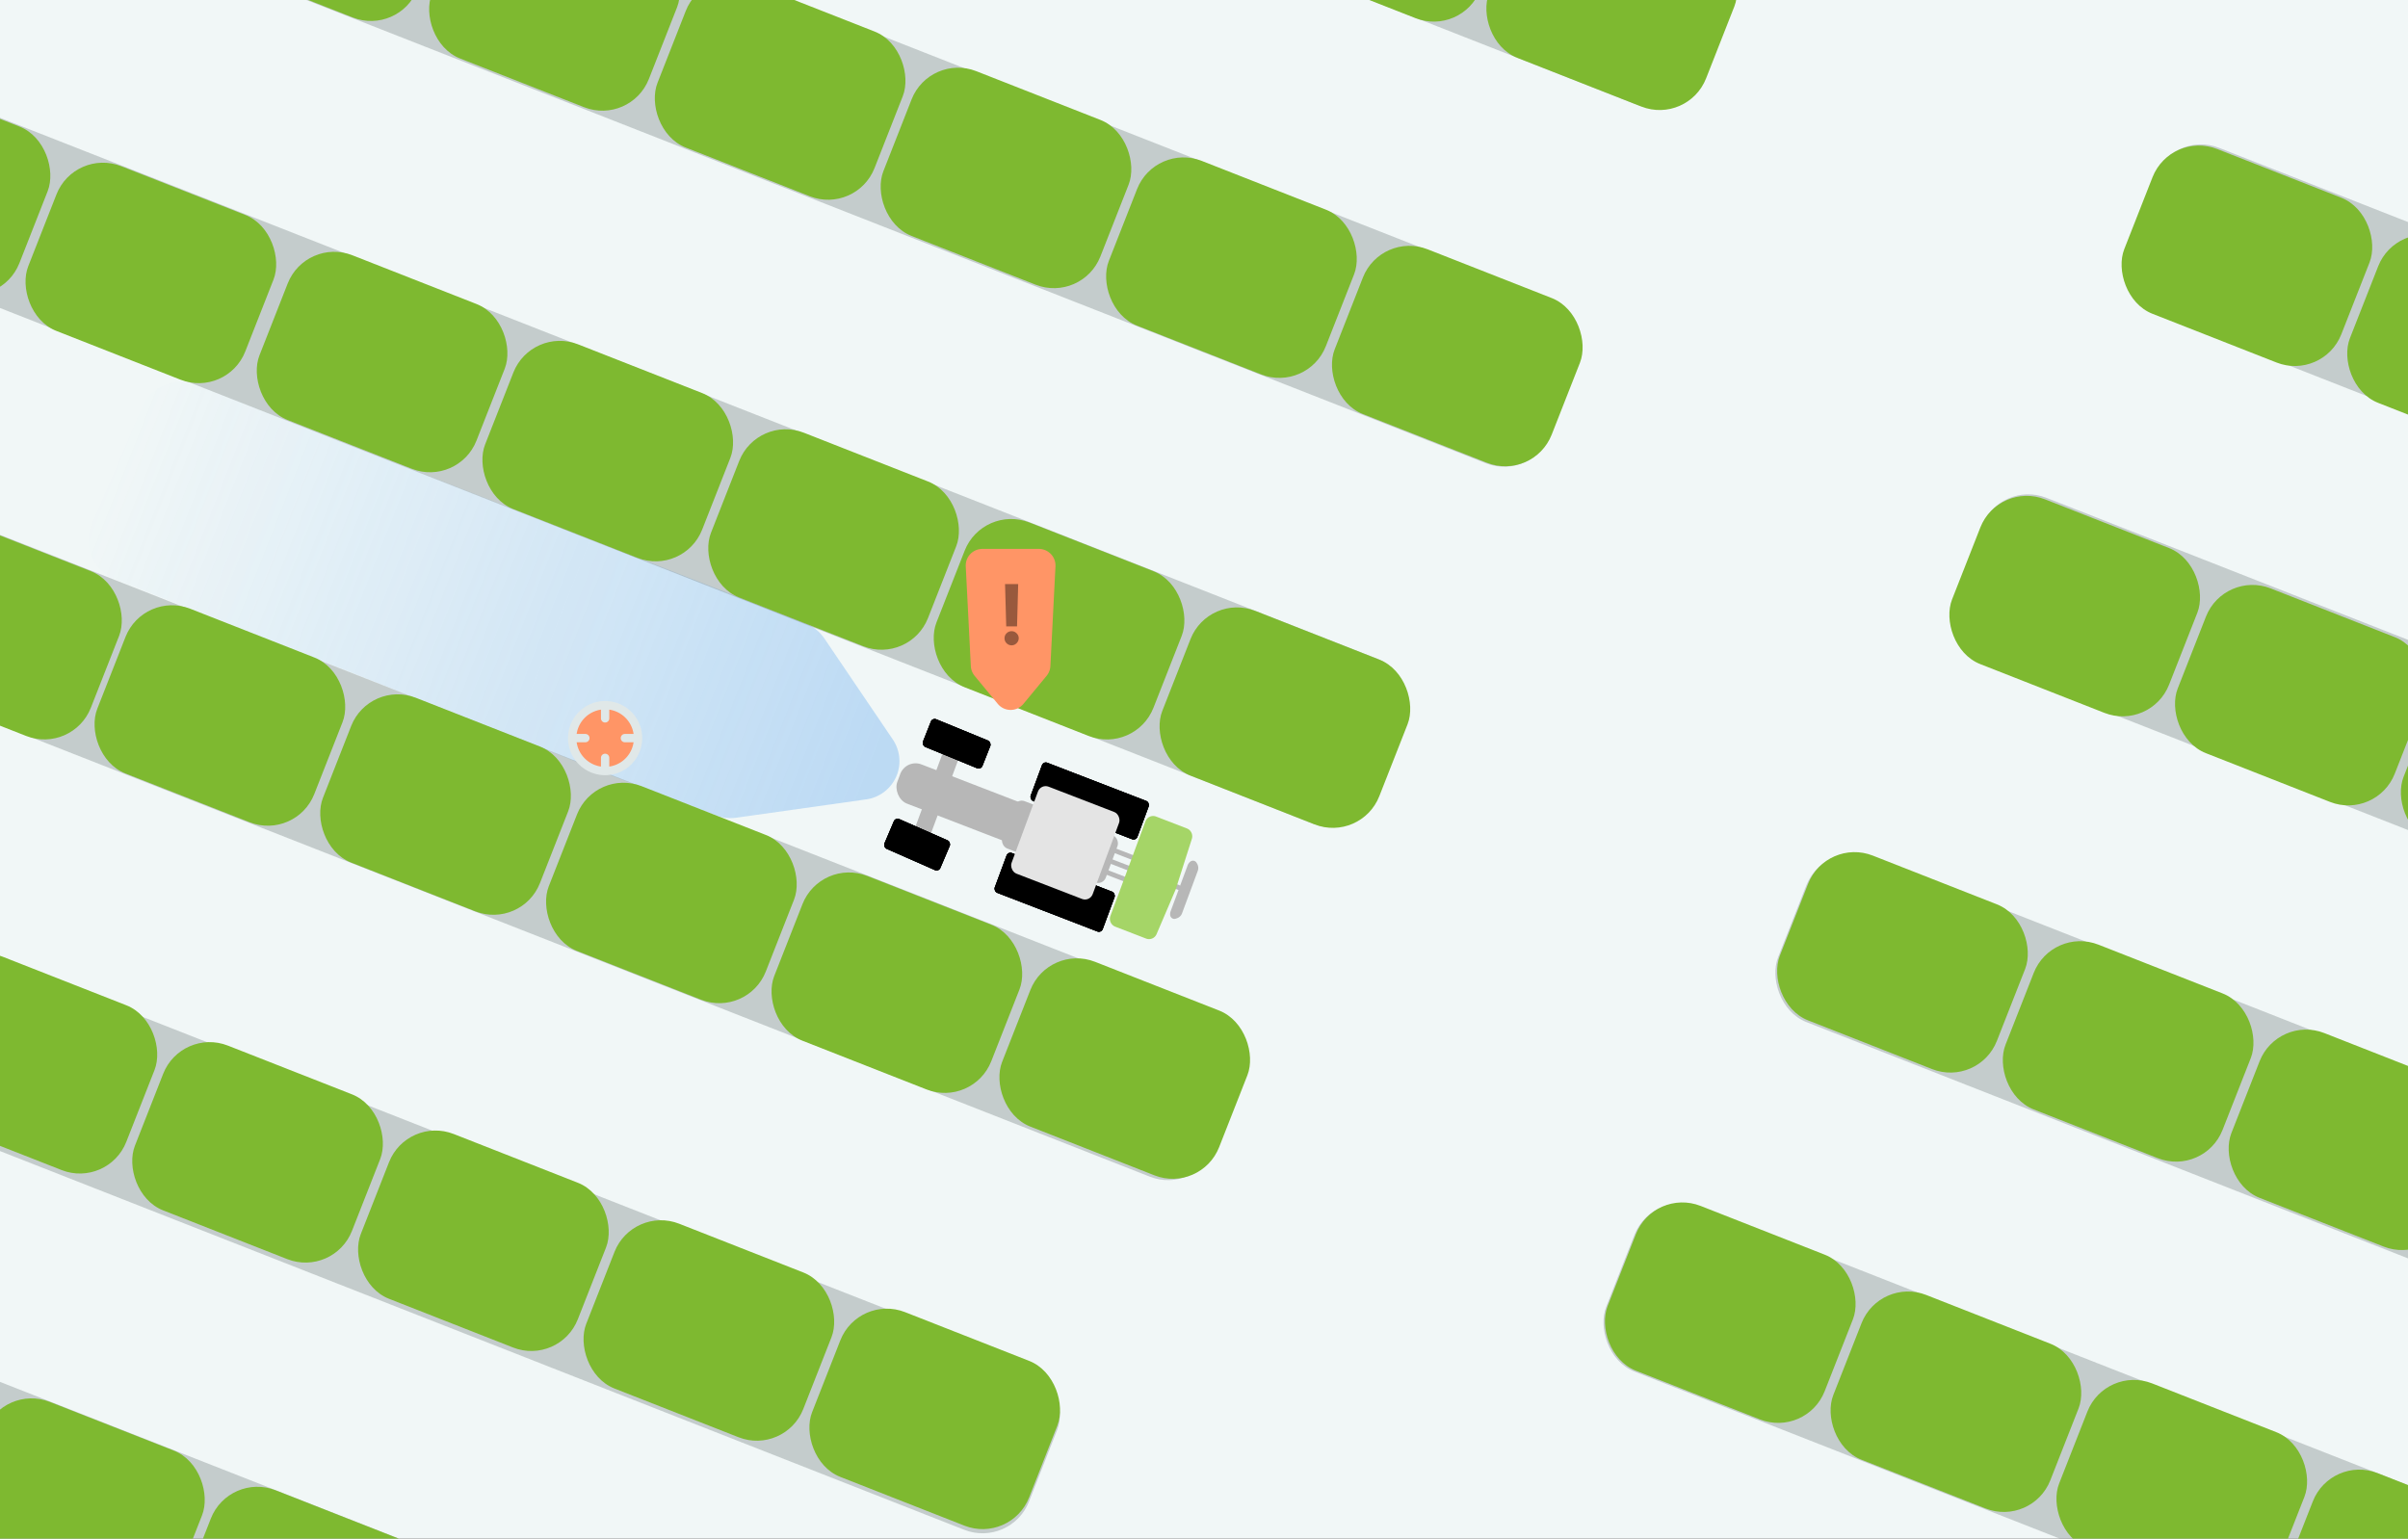 <svg xmlns="http://www.w3.org/2000/svg" width="579" height="370" fill="none" viewBox="0 0 579 370">
  <rect x="0" y="0" width="579" height="370" fill="#333333" stroke="none"/>
  <g clip-path="url(#a)">
    <path fill="#F1F7F7" d="M-1109.51-912h2327.58V853.75h-2327.58z"/>
    <path fill="url(#b)" fill-opacity=".3" d="M34.178 97.885a10 10 0 0 1 12.83-5.362l146.598 57.345a10 10 0 0 1 4.637 3.704l16.432 24.257a9.29 9.29 0 0 1-6.393 14.407l-31.228 4.404a10.011 10.011 0 0 1-4.964-.56L147 186.5l-98.5-39-20.898-8.222c-5.254-2.067-7.756-8.071-5.525-13.257l12.101-28.136Z"/>
    <rect width="1546.45" height="93.199" x="-1413.02" y="82.247" fill="#7EB930" rx="1" transform="rotate(21.446 -1413.02 82.247)"/>
    <rect width="1194.51" height="42.572" x="563.365" y="-54.224" fill="#6F7D7D" fill-opacity=".35" rx="12" transform="rotate(21.446 563.365 -54.224)"/>
    <rect width="1563.02" height="42.572" x="-1328.84" y="13.789" fill="#7EB930" rx="1" transform="rotate(21.446 -1328.84 13.79)"/>
    <rect width="1380.52" height="42.572" x="-1026.34" y="-172.101" fill="#6F7D7D" fill-opacity=".35" rx="12" transform="rotate(21.446 -1026.34 -172.101)"/>
    <rect width="1321.88" height="42.572" x="-927.142" y="-235.586" fill="#6F7D7D" fill-opacity=".35" rx="12" transform="rotate(21.446 -927.142 -235.586)"/>
    <rect width="1502.08" height="42.572" x="-1226.71" y="-49.097" fill="#6F7D7D" fill-opacity=".35" rx="12" transform="rotate(21.446 -1226.71 -49.097)"/>
    <rect width="1443.15" height="42.572" x="-1127.52" y="-110.599" fill="#6F7D7D" fill-opacity=".35" rx="12" transform="rotate(21.446 -1127.52 -110.599)"/>
    <rect width="1259.55" height="42.572" x="-829.931" y="-297.687" fill="#6F7D7D" fill-opacity=".35" rx="12" transform="rotate(21.446 -829.931 -297.687)"/>
    <rect width="1699.75" height="42.572" x="-326.014" y="-606.579" fill="#7EB930" rx="1" transform="rotate(21.446 -326.014 -606.579)"/>
    <rect width="1194.51" height="42.572" x="-727.799" y="-360.573" fill="#6F7D7D" fill-opacity=".35" rx="12" transform="rotate(21.446 -727.799 -360.573)"/>
    <rect width="1194.51" height="42.572" x="-691.729" y="-446.887" fill="#6F7D7D" fill-opacity=".35" rx="12" transform="rotate(21.446 -691.729 -446.887)"/>
    <rect width="1786.5" height="42.572" x="397.382" y="285.813" fill="#6F7D7D" fill-opacity=".35" rx="12" transform="rotate(21.446 397.382 285.813)"/>
    <rect width="1846.54" height="42.572" x="438.713" y="201.762" fill="#6F7D7D" fill-opacity=".35" rx="12" transform="rotate(21.446 438.713 201.762)"/>
    <rect width="1910.94" height="42.572" x="480.9" y="115.329" fill="#6F7D7D" fill-opacity=".35" rx="12" transform="rotate(21.446 480.9 115.329)"/>
    <rect width="1972.89" height="42.572" x="522.433" y="31.176" fill="#6F7D7D" fill-opacity=".35" rx="12" transform="rotate(21.446 522.433 31.176)"/>
    <rect width="56.065" height="42.572" x="369.222" y="-30.108" fill="#7EB930" rx="12" transform="rotate(21.446 369.222 -30.108)"/>
    <rect width="56.065" height="42.572" x="563.366" y="-54.223" fill="#7EB930" rx="12" transform="rotate(21.446 563.366 -54.223)"/>
    <rect width="56.065" height="42.572" x="314.917" y="-51.368" fill="#7EB930" rx="12" transform="rotate(21.446 314.917 -51.368)"/>
    <rect width="56.065" height="42.572" x="576.216" y="52.867" fill="#7EB930" rx="12" transform="rotate(21.446 576.216 52.867)"/>
    <rect width="56.065" height="42.572" x="521.957" y="31.449" fill="#7EB930" rx="12" transform="rotate(21.446 521.957 31.449)"/>
    <rect width="56.065" height="42.572" x="589.113" y="158.371" fill="#7EB930" rx="12" transform="rotate(21.446 589.113 158.371)"/>
    <rect width="56.065" height="42.572" x="534.808" y="137.111" fill="#7EB930" rx="12" transform="rotate(21.446 534.808 137.111)"/>
    <rect width="56.065" height="42.572" x="480.549" y="115.693" fill="#7EB930" rx="12" transform="rotate(21.446 480.549 115.693)"/>
    <rect width="56.065" height="42.572" x="332.097" y="55.565" fill="#7EB930" rx="12" transform="rotate(21.446 332.097 55.565)"/>
    <rect width="56.065" height="42.572" x="277.792" y="34.304" fill="#7EB930" rx="12" transform="rotate(21.446 277.792 34.304)"/>
    <rect width="56.065" height="42.572" x="223.58" y="12.729" fill="#7EB930" rx="12" transform="rotate(21.446 223.58 12.729)"/>
    <rect width="56.065" height="42.572" x="169.274" y="-8.532" fill="#7EB930" rx="12" transform="rotate(21.446 169.274 -8.532)"/>
    <rect width="56.065" height="42.572" x="115.016" y="-29.95" fill="#7EB930" rx="12" transform="rotate(21.446 115.016 -29.95)"/>
    <rect width="56.065" height="42.572" x="59.375" y="-51.526" fill="#7EB930" rx="12" transform="rotate(21.446 59.375 -51.526)"/>
    <rect width="56.065" height="42.572" x="17.967" y="35.574" fill="#7EB930" rx="12" transform="rotate(21.446 17.967 35.574)"/>
    <rect width="56.065" height="42.572" x="-36.338" y="14.314" fill="#7EB930" rx="12" transform="rotate(21.446 -36.338 14.314)"/>
    <rect width="56.065" height="42.572" x="-19.158" y="121.246" fill="#7EB930" rx="12" transform="rotate(21.446 -19.158 121.246)"/>
    <rect width="56.065" height="42.572" x="290.646" y="142.514" fill="#7EB930" rx="12" transform="rotate(21.446 290.646 142.514)"/>
    <rect width="56.065" height="42.572" x="236.342" y="121.254" fill="#7EB930" rx="12" transform="rotate(21.446 236.342 121.254)"/>
    <rect width="56.065" height="42.572" x="182.129" y="99.678" fill="#7EB930" rx="12" transform="rotate(21.446 182.129 99.678)"/>
    <rect width="56.065" height="42.572" x="127.825" y="78.418" fill="#7EB930" rx="12" transform="rotate(21.446 127.825 78.418)"/>
    <rect width="56.065" height="42.572" x="73.565" y="57" fill="#7EB930" rx="12" transform="rotate(21.446 73.565 57)"/>
    <rect width="56.065" height="42.572" x="547.705" y="244.042" fill="#7EB930" rx="12" transform="rotate(21.446 547.705 244.042)"/>
    <rect width="56.065" height="42.572" x="493.4" y="222.783" fill="#7EB930" rx="12" transform="rotate(21.446 493.4 222.783)"/>
    <rect width="56.065" height="42.572" x="439.141" y="201.365" fill="#7EB930" rx="12" transform="rotate(21.446 439.141 201.365)"/>
    <rect width="56.065" height="42.572" x="252.136" y="226.908" fill="#7EB930" rx="12" transform="rotate(21.446 252.136 226.908)"/>
    <rect width="56.065" height="42.572" x="197.342" y="206.254" fill="#7EB930" rx="12" transform="rotate(21.446 197.342 206.254)"/>
    <rect width="56.065" height="42.572" x="143.129" y="184.678" fill="#7EB930" rx="12" transform="rotate(21.446 143.129 184.678)"/>
    <rect width="56.065" height="42.572" x="88.825" y="163.418" fill="#7EB930" rx="12" transform="rotate(21.446 88.825 163.418)"/>
    <rect width="56.065" height="42.572" x="34.565" y="142" fill="#7EB930" rx="12" transform="rotate(21.446 34.565 142)"/>
    <rect width="56.065" height="42.572" x="560.51" y="349.863" fill="#7EB930" rx="12" transform="rotate(21.446 560.51 349.863)"/>
    <rect width="56.065" height="42.572" x="506.297" y="328.287" fill="#7EB930" rx="12" transform="rotate(21.446 506.297 328.287)"/>
    <rect width="56.065" height="42.572" x="451.992" y="307.026" fill="#7EB930" rx="12" transform="rotate(21.446 451.992 307.026)"/>
    <rect width="56.065" height="42.572" x="397.733" y="285.609" fill="#7EB930" rx="12" transform="rotate(21.446 397.733 285.609)"/>
    <rect width="56.065" height="42.572" x="206.445" y="311.152" fill="#7EB930" rx="12" transform="rotate(21.446 206.445 311.152)"/>
    <rect width="56.065" height="42.572" x="152.14" y="289.892" fill="#7EB930" rx="12" transform="rotate(21.446 152.14 289.892)"/>
    <rect width="56.065" height="42.572" x="97.927" y="268.316" fill="#7EB930" rx="12" transform="rotate(21.446 97.927 268.316)"/>
    <rect width="56.065" height="42.572" x="43.622" y="247.056" fill="#7EB930" rx="12" transform="rotate(21.446 43.622 247.056)"/>
    <rect width="56.065" height="42.572" x="-10.637" y="225.638" fill="#7EB930" rx="12" transform="rotate(21.446 -10.637 225.638)"/>
    <rect width="56.065" height="42.572" x="55.091" y="353.988" fill="#7EB930" rx="12" transform="rotate(21.446 55.091 353.988)"/>
    <rect width="56.065" height="42.572" x=".786" y="332.728" fill="#7EB930" rx="12" transform="rotate(21.446 .786 332.728)"/>
    <rect width="26.666" height="12.128" fill="#B7B7B7" rx="2" transform="matrix(.933 .36 -.347 .938 244.525 191.951)"/>
    <path fill="#B7B7B7" d="M272.806 206.393a.583.583 0 0 0-.336-.746l-5.459-2.106a.565.565 0 0 0-.736.332c-.11.297.04.631.336.745l5.46 2.107a.565.565 0 0 0 .735-.332Zm11.148 7.238a.584.584 0 0 0-.336-.746l-17.005-6.561a.565.565 0 0 0-.736.332.584.584 0 0 0 .337.745l17.004 6.561a.565.565 0 0 0 .736-.331Z"/>
    <path fill="#B7B7B7" d="M288 209.435a2.03 2.03 0 0 0-.152-1.726l-.136-.232a.994.994 0 0 0-1.472-.293l-.029.023a1.982 1.982 0 0 0-.636.871l-4.095 11.053a2.014 2.014 0 0 0-.118.868l.004.045c.053.646.69 1.079 1.301.884l.306-.098a1.97 1.97 0 0 0 1.248-1.196L288 209.435Zm-17.132 2.158a.585.585 0 0 0-.336-.746l-5.46-2.106a.564.564 0 0 0-.735.332.583.583 0 0 0 .336.745l5.459 2.107a.566.566 0 0 0 .736-.332Zm-13.959-17.138 8.21 3.167-5.792 15.629-8.21-3.167zm-29.805-14.522 3.792 1.463-7.755 20.927-3.791-1.463z"/>
    <rect width="27.506" height="9.819" fill="#000" rx="1" transform="matrix(.933 .36 -.347 .938 250.889 183.064)"/>
    <rect width="27.506" height="9.819" fill="#000" rx="1" transform="matrix(.933 .36 -.347 .938 250.889 183.064)"/>
    <rect width="27.506" height="9.819" fill="#000" rx="1" transform="matrix(.933 .36 -.347 .938 250.889 183.064)"/>
    <rect width="27.828" height="10.206" fill="#000" rx="1" transform="matrix(.933 .36 -.347 .938 242.381 204.773)"/>
    <rect width="27.828" height="10.206" fill="#000" rx="1" transform="matrix(.933 .36 -.347 .938 242.381 204.773)"/>
    <rect width="27.828" height="10.206" fill="#000" rx="1" transform="matrix(.933 .36 -.347 .938 242.381 204.773)"/>
    <rect width="15.448" height="7.161" fill="#000" rx="1" transform="matrix(.925 .38 -.367 .93 224.196 172.591)"/>
    <rect width="15.448" height="7.161" fill="#000" rx="1" transform="matrix(.925 .38 -.367 .93 224.196 172.591)"/>
    <rect width="15.448" height="7.161" fill="#000" rx="1" transform="matrix(.925 .38 -.367 .93 224.196 172.591)"/>
    <rect width="14.687" height="7.776" fill="#000" rx="1" transform="matrix(.915 .403 -.391 .92 215.32 196.572)"/>
    <rect width="14.687" height="7.776" fill="#000" rx="1" transform="matrix(.915 .403 -.391 .92 215.32 196.572)"/>
    <rect width="14.687" height="7.776" fill="#000" rx="1" transform="matrix(.915 .403 -.391 .92 215.32 196.572)"/>
    <rect width="52.556" height="10.052" fill="#B7B7B7" rx="4" transform="matrix(.933 .36 -.347 .938 217.846 182.389)"/>
    <rect width="20.904" height="22.296" fill="#E4E4E4" rx="2" transform="matrix(.933 .36 -.347 .938 250.274 188.462)"/>
    <path fill="#A5D567" d="M275.423 197.52a1.968 1.968 0 0 1 2.561-1.155l7.394 2.853a2.034 2.034 0 0 1 1.201 2.509l-3.888 12.163-4.596 10.75a1.968 1.968 0 0 1-2.525 1.065l-7.4-2.856a2.031 2.031 0 0 1-1.171-2.595l8.424-22.734Z"/>
    <circle cx="145.5" cy="177.5" r="8.5" fill="#FF9566"/>
    <g clip-path="url(#c)">
      <path stroke="#E0E8E8" stroke-linecap="round" stroke-linejoin="round" stroke-width="2" d="M153.417 177.5a7.918 7.918 0 0 1-7.917 7.917m7.917-7.917a7.918 7.918 0 0 0-7.917-7.917m7.917 7.917h-3.167m-4.75 7.917a7.918 7.918 0 0 1-7.917-7.917m7.917 7.917v-3.167m-7.917-4.75a7.918 7.918 0 0 1 7.917-7.917m-7.917 7.917h3.167m4.75-7.917v3.167"/>
    </g>
    <path fill="#FF9566" d="M232.214 136.203a4 4 0 0 1 3.995-4.203h13.582a4 4 0 0 1 3.995 4.203l-1.219 23.974a3.993 3.993 0 0 1-.911 2.344l-5.572 6.746a4 4 0 0 1-6.168 0l-5.572-6.746a3.993 3.993 0 0 1-.911-2.344l-1.219-23.974Z"/>
    <path fill="#000" fill-opacity=".4" d="m244.822 140.455-.277 10.184h-2.599l-.284-10.184h3.16Zm-1.576 14.73c-.469 0-.871-.166-1.208-.497a1.624 1.624 0 0 1-.497-1.208 1.59 1.59 0 0 1 .497-1.193 1.659 1.659 0 0 1 1.208-.497c.45 0 .845.165 1.186.497a1.625 1.625 0 0 1 .27 2.052 1.845 1.845 0 0 1-.618.618 1.61 1.61 0 0 1-.838.228Z"/>
  </g>
  <defs>
    <clipPath id="a">
      <path fill="#fff" d="M0 0h579v370H0z"/>
    </clipPath>
    <clipPath id="c">
      <path fill="#fff" d="M136 168h19v19h-19z"/>
    </clipPath>
    <linearGradient id="b" x1="210.819" x2="28" y1="179.332" y2="107.5" gradientUnits="userSpaceOnUse">
      <stop stop-color="#4298EE"/>
      <stop offset="1" stop-color="#4298EE" stop-opacity="0"/>
    </linearGradient>
  </defs>
</svg>
